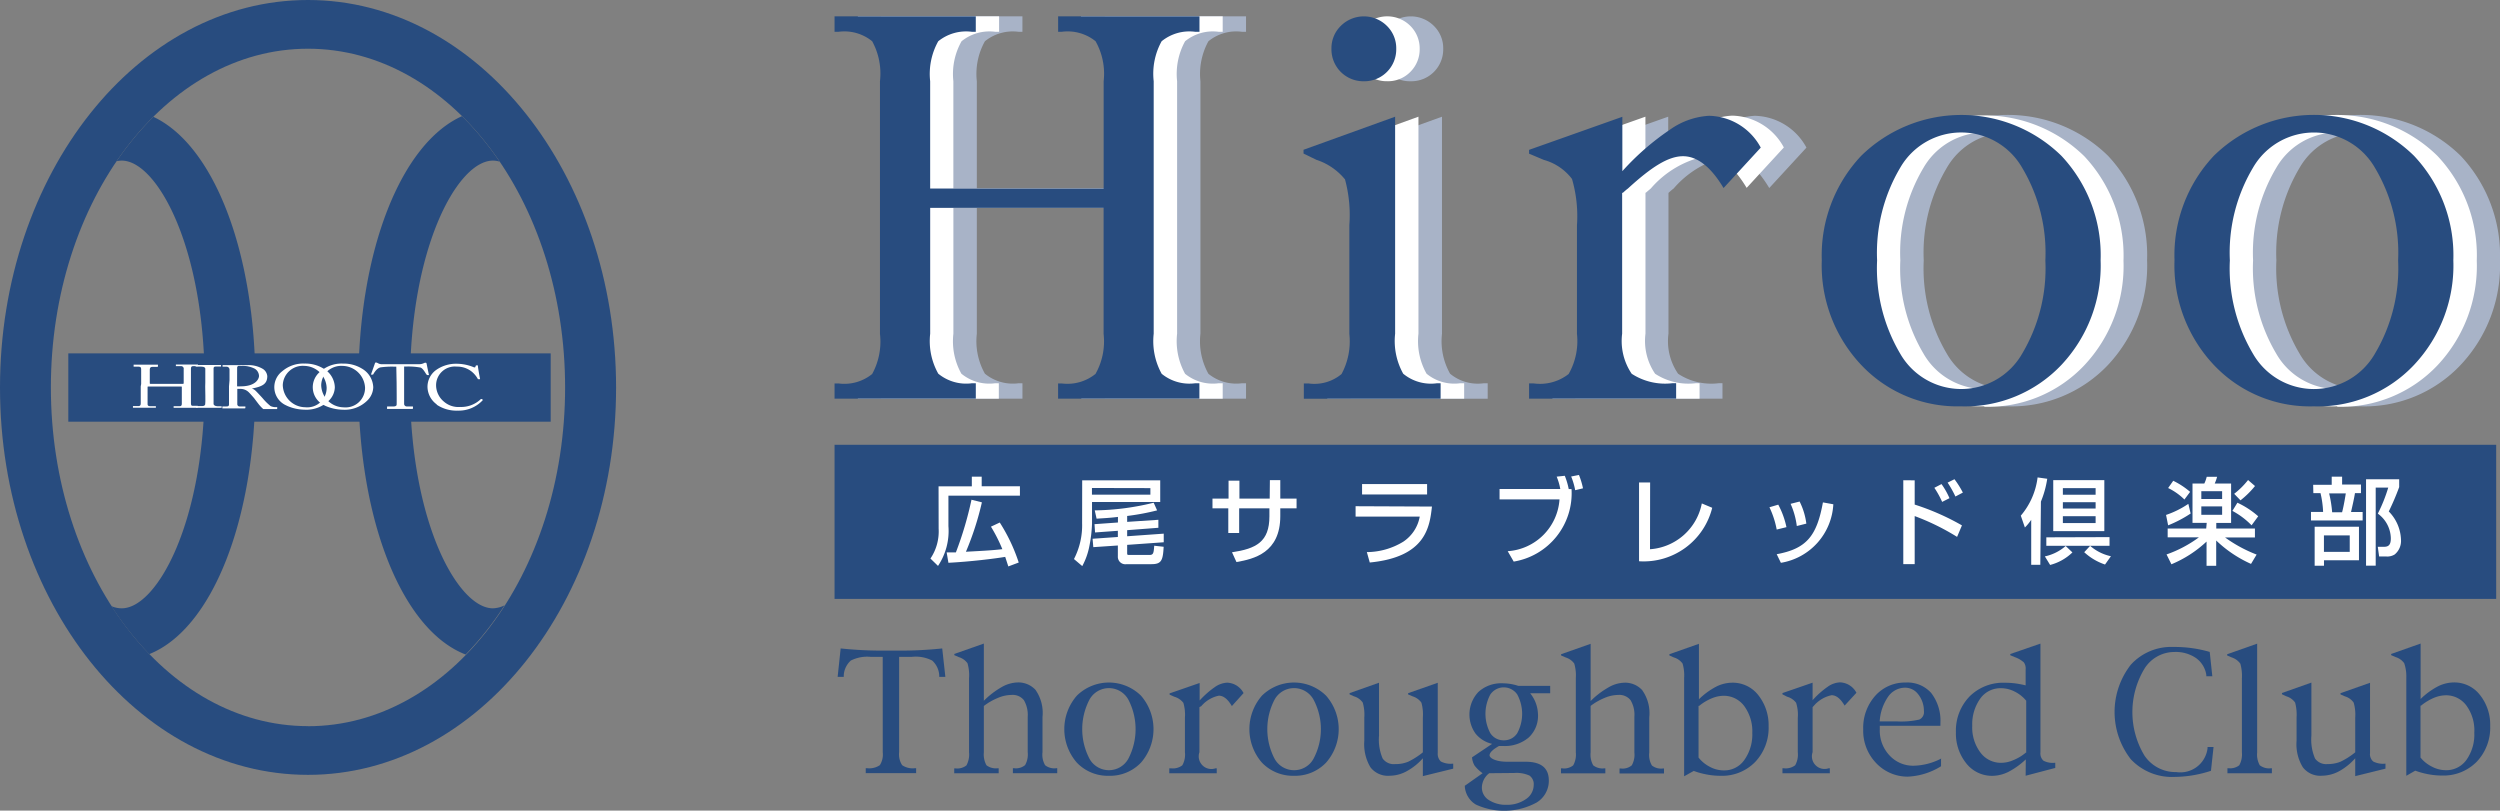 <svg xmlns="http://www.w3.org/2000/svg" width="96.115" height="31.164" viewBox="0 0 96.115 31.164">
  <rect x="0" y="0" width="96.115" height="31.164" fill="#808080" stroke="none"/>
  <g id="hiroo" transform="translate(-8036 1843)">
    <g id="グループ_4262" data-name="グループ 4262" transform="translate(7641 -1884.301)">
      <path id="パス_232" data-name="パス 232" d="M11.841,27.917c-5.466,0-9.885-5.829-9.885-13.02S6.375,1.873,11.841,1.873,21.726,7.7,21.726,14.9s-4.426,13.02-9.885,13.02M11.841,0C5.3,0,0,6.67,0,14.9S5.3,29.79,11.841,29.79,23.686,23.108,23.686,14.9,18.383,0,11.841,0" transform="translate(395 41.301)" fill="#284c7f"/>
      <rect id="長方形_1" data-name="長方形 1" width="18.546" height="2.626" transform="translate(397.626 54.887)" fill="#284c7f"/>
      <path id="パス_233" data-name="パス 233" d="M40.218,30.007a1.06,1.06,0,0,1-.466.124c-1.331,0-3.187-3.275-3.187-8.606s1.853-8.606,3.187-8.606a.853.853,0,0,1,.259.04,11.766,11.766,0,0,0-1.446-1.749c-2.327,1.044-3.984,5.132-3.984,10.315,0,5.3,1.713,9.455,4.124,10.383a12.024,12.024,0,0,0,1.5-1.9" transform="translate(374.197 34.557)" fill="#284c7f"/>
      <path id="パス_234" data-name="パス 234" d="M12.366,11.25a11.8,11.8,0,0,0-1.422,1.717.845.845,0,0,1,.2-.024c1.331,0,3.187,3.275,3.187,8.606s-1.853,8.606-3.187,8.606a.976.976,0,0,1-.4-.084A11.989,11.989,0,0,0,12.2,31.916c2.391-.956,4.08-5.1,4.08-10.359,0-5.156-1.622-9.227-3.928-10.3" transform="translate(388.539 34.533)" fill="#284c7f"/>
      <path id="パス_235" data-name="パス 235" d="M13.115,35.925v-.51c0-.124,0-.155-.139-.155h-.151v-.076h.936v.064s0,.02-.028.02h-.163c-.108,0-.124.04-.124.135v.5s0,.02.04.02h1.2c.048,0,.064,0,.064-.036v-.526a.1.1,0,0,0-.108-.12H14.45V35.18H15.3v.06h-.171c-.092,0-.1.04-.1.127v1.279c0,.135.032.12.127.12h.135v.056s0,.02-.028.02h-.9v-.06h.227c.076,0,.088-.044.088-.108v-.622c0-.028,0-.028-.072-.028h-1.2c-.036,0-.044,0-.044.024V36.7c0,.056.032.08.1.08h.219v.06H12.8v-.064h.211c.08,0,.088-.056.088-.116v-.641Z" transform="translate(387.312 20.137)" fill="#fff"/>
      <path id="パス_236" data-name="パス 236" d="M19.251,35.893v-.53c0-.036-.036-.08-.159-.08H18.88V35.22h.976v.06h-.175c-.064,0-.112,0-.112.068v1.375c0,.028.048.084.151.084h.159v.06H18.9V36.8h.2c.064,0,.131,0,.147-.068s0-.558,0-.685Z" transform="translate(383.642 20.113)" fill="#fff"/>
      <path id="パス_237" data-name="パス 237" d="M22.019,36.051a.772.772,0,0,0,.143,0c.586,0,.7-.3.7-.4a.339.339,0,0,0-.159-.275,1,1,0,0,0-.534-.108.327.327,0,0,0-.112,0,.092.092,0,0,0-.036.08Zm-.291-.235v-.4a.113.113,0,0,0-.12-.12h-.147v-.06h.952a1.072,1.072,0,0,1,.6.147.371.371,0,0,1,.167.275c0,.3-.183.4-.594.478h0a.347.347,0,0,1,.147.088c.036.032.267.279.291.311a2.084,2.084,0,0,0,.283.275.47.47,0,0,0,.231.04h.024v.056a.021.021,0,0,1-.024.02h-.51a1.087,1.087,0,0,1-.135-.135c-.028-.028-.2-.259-.215-.279s-.167-.191-.2-.223a.45.45,0,0,0-.351-.139.53.53,0,0,0-.1,0v.582a.086.086,0,0,0,.084.092h.227v.056s0,.02-.036.02h-.821c-.032,0-.028,0-.028-.02v-.056h.131c.072,0,.124,0,.124-.08v-.693Z" transform="translate(382.096 20.103)" fill="#fff"/>
      <path id="パス_238" data-name="パス 238" d="M28.482,36a.877.877,0,0,0-.857-.837.769.769,0,0,0-.829.737.873.873,0,0,0,.861.853A.745.745,0,0,0,28.482,36m-1.538.689a.766.766,0,0,1-.175-1.315,1.235,1.235,0,0,1,.869-.3,1.335,1.335,0,0,1,.721.191.857.857,0,0,1,.438.717.741.741,0,0,1-.239.526,1.235,1.235,0,0,1-.924.339,1.717,1.717,0,0,1-.689-.155" transform="translate(379.076 20.205)" fill="#fff"/>
      <path id="パス_239" data-name="パス 239" d="M32.2,36a.881.881,0,0,0-.857-.837.8.8,0,0,0-.51.139.761.761,0,0,0-.319.6.873.873,0,0,0,.861.853A.749.749,0,0,0,32.2,36m-1.542.689a.769.769,0,0,1-.171-1.315,1.223,1.223,0,0,1,.869-.3,1.335,1.335,0,0,1,.721.191.865.865,0,0,1,.438.717.745.745,0,0,1-.243.526,1.231,1.231,0,0,1-.924.339,1.745,1.745,0,0,1-.689-.155" transform="translate(376.835 20.206)" fill="#fff"/>
      <path id="パス_240" data-name="パス 240" d="M36.766,35.141h-.1a3.187,3.187,0,0,0-.506.028c-.143.032-.243.2-.287.279H35.79c.032-.084.143-.4.151-.422s0-.04.032-.04a.068.068,0,0,1,.04,0l.044.02a.291.291,0,0,0,.179.04h1.406a.371.371,0,0,0,.167-.032l.056-.024H37.9s.024,0,.032.04.064.327.092.434h-.072l-.024-.02c-.024-.02-.124-.227-.227-.267a2.618,2.618,0,0,0-.558-.04h-.076v1.434a.1.1,0,0,0,.108.1h.2c.032,0,.032,0,.032.028v.048s0,.02-.032.02h-.936c-.044,0-.028,0-.028-.024v-.044c0-.02,0-.028.024-.028h.235c.064,0,.1-.028.108-.056s0-.8,0-.853Z" transform="translate(373.47 20.256)" fill="#fff"/>
      <path id="パス_241" data-name="パス 241" d="M41.593,36.653a.849.849,0,0,1-.343-.673.8.8,0,0,1,.327-.637,1.323,1.323,0,0,1,.8-.243,1.725,1.725,0,0,1,.645.131.059.059,0,0,0,.064,0l.028-.068h.04c.04,0,.036,0,.036.04s.064.4.08.466v.024h-.08a.96.96,0,0,0-.251-.3.889.889,0,0,0-.558-.183.721.721,0,0,0-.8.733.825.825,0,0,0,.307.618.845.845,0,0,0,.618.2,1.092,1.092,0,0,0,.8-.307h.024l.044.024v.024a1.255,1.255,0,0,1-.956.4,1.363,1.363,0,0,1-.8-.219" transform="translate(370.185 20.186)" fill="#fff"/>
      <rect id="長方形_2" data-name="長方形 2" width="63.883" height="5.925" transform="translate(427.085 58.401)" fill="#284c7f"/>
      <path id="パス_242" data-name="パス 242" d="M82.563,62.9h-.47a1.4,1.4,0,0,0-.757.143.825.825,0,0,0-.271.566v.06H80.83l.116-1.092a15.4,15.4,0,0,0,1.634.084h.637a15.4,15.4,0,0,0,1.634-.084l.12,1.092h-.235v-.06a.825.825,0,0,0-.271-.566,1.379,1.379,0,0,0-.777-.143h-.494v3.665a.765.765,0,0,0,.116.5.717.717,0,0,0,.494.116h.044v.191H81.91v-.191h.048a.725.725,0,0,0,.494-.116.769.769,0,0,0,.112-.5Z" transform="translate(346.374 3.654)" fill="#284c7f"/>
      <path id="パス_243" data-name="パス 243" d="M93.219,64.494v1.785a.872.872,0,0,0,.1.5.6.6,0,0,0,.43.116h.04v.191H92.08V66.9h.052a.566.566,0,0,0,.418-.116.873.873,0,0,0,.1-.5V63.431a1.617,1.617,0,0,0-.06-.574.642.642,0,0,0-.331-.235l-.175-.076V62.5l1.135-.4v2.2a3.219,3.219,0,0,1,.685-.526,1.3,1.3,0,0,1,.614-.179.9.9,0,0,1,.685.283,1.546,1.546,0,0,1,.271,1.048v1.351a.8.8,0,0,0,.1.5.566.566,0,0,0,.426.116h.04v.191H94.335v-.191h.048a.55.55,0,0,0,.422-.12.829.829,0,0,0,.1-.5V64.921a1.116,1.116,0,0,0-.147-.645.546.546,0,0,0-.478-.2,1.343,1.343,0,0,0-.506.108,2.339,2.339,0,0,0-.554.315" transform="translate(339.606 3.943)" fill="#284c7f"/>
      <path id="パス_244" data-name="パス 244" d="M113.989,66.82v1.733a.486.486,0,0,0,.618.618h.048v.191H112.83v-.191h.068a.6.6,0,0,0,.434-.116.837.837,0,0,0,.1-.5V67.227a1.642,1.642,0,0,0-.06-.574.681.681,0,0,0-.351-.235l-.179-.08V66.29l1.155-.4v.673a3.487,3.487,0,0,1,.582-.514.9.9,0,0,1,.474-.171.741.741,0,0,1,.633.4l-.45.5c-.151-.259-.319-.4-.5-.4a1.2,1.2,0,0,0-.673.4Z" transform="translate(327.124 1.669)" fill="#284c7f"/>
      <path id="パス_245" data-name="パス 245" d="M122.282,69.232a.845.845,0,0,0,.741-.434,2.422,2.422,0,0,0,0-2.287.856.856,0,0,0-1.49,0,2.454,2.454,0,0,0,0,2.287.853.853,0,0,0,.745.434m0,.215a1.65,1.65,0,0,1-1.235-.506,1.96,1.96,0,0,1,0-2.574,1.757,1.757,0,0,1,2.466,0,1.948,1.948,0,0,1,0,2.574,1.641,1.641,0,0,1-1.231.506" transform="translate(322.473 1.68)" fill="#284c7f"/>
      <path id="パス_246" data-name="パス 246" d="M104.414,69.232a.853.853,0,0,0,.745-.434,2.454,2.454,0,0,0,0-2.287.853.853,0,0,0-1.486,0,2.454,2.454,0,0,0,0,2.287.853.853,0,0,0,.741.434m0,.215a1.642,1.642,0,0,1-1.231-.506,1.96,1.96,0,0,1,0-2.574,1.757,1.757,0,0,1,2.466,0,1.96,1.96,0,0,1,0,2.574,1.641,1.641,0,0,1-1.235.506" transform="translate(333.217 1.68)" fill="#284c7f"/>
      <path id="パス_247" data-name="パス 247" d="M133.047,68.791a2.279,2.279,0,0,1-.626.5,1.375,1.375,0,0,1-.649.171.845.845,0,0,1-.741-.327,1.729,1.729,0,0,1-.235-1.016v-.892a1.653,1.653,0,0,0-.06-.578.621.621,0,0,0-.335-.239l-.171-.076v-.048l1.132-.4v2.036a1.845,1.845,0,0,0,.139.877.526.526,0,0,0,.486.215,1.263,1.263,0,0,0,.49-.088,2.881,2.881,0,0,0,.57-.363V67.221a1.661,1.661,0,0,0-.056-.57.645.645,0,0,0-.331-.239l-.179-.076v-.048l1.139-.4v2.7a.4.4,0,0,0,.12.327.825.825,0,0,0,.446.084h.028v.191l-1.167.287Z" transform="translate(316.656 1.663)" fill="#284c7f"/>
      <path id="パス_248" data-name="パス 248" d="M142.86,68.135a.6.6,0,0,0,.518-.275,1.57,1.57,0,0,0,0-1.486.626.626,0,0,0-1.036,0,1.57,1.57,0,0,0,0,1.486.6.6,0,0,0,.518.275M142.3,69.4a.709.709,0,0,0-.283.55.562.562,0,0,0,.263.478,1.2,1.2,0,0,0,.681.187,1.255,1.255,0,0,0,.749-.219.657.657,0,0,0,.3-.546.4.4,0,0,0-.163-.359,1.2,1.2,0,0,0-.578-.1Zm-.255,0a1.467,1.467,0,0,1-.307-.291.753.753,0,0,1-.1-.319l.773-.518a1.148,1.148,0,0,1-.641-.4,1.263,1.263,0,0,1,.112-1.594,1.291,1.291,0,0,1,.924-.335,1.94,1.94,0,0,1,.614.1h1.223v.283h-.769a1.339,1.339,0,0,1,.3.8,1.136,1.136,0,0,1-.355.9,1.414,1.414,0,0,1-.988.327h-.155c-.239.135-.363.255-.363.359s.227.247.681.247h.705c.594,0,.892.239.892.725a.976.976,0,0,1-.466.841,2.606,2.606,0,0,1-2.339.08.881.881,0,0,1-.426-.721Z" transform="translate(309.955 1.628)" fill="#284c7f"/>
      <path id="パス_249" data-name="パス 249" d="M151.769,64.513V66.3a.837.837,0,0,0,.1.5.582.582,0,0,0,.426.116h.04v.191H150.63v-.191h.052a.55.55,0,0,0,.418-.116.841.841,0,0,0,.1-.5V63.449a1.618,1.618,0,0,0-.06-.562.641.641,0,0,0-.331-.235l-.175-.076v-.048l1.135-.4v2.2a3.235,3.235,0,0,1,.689-.526,1.275,1.275,0,0,1,.61-.179.888.888,0,0,1,.681.283,1.526,1.526,0,0,1,.275,1.048v1.351a.8.8,0,0,0,.1.5.566.566,0,0,0,.426.116h.04v.191h-1.709v-.191h.048a.55.55,0,0,0,.422-.12.829.829,0,0,0,.1-.5V64.939a1.088,1.088,0,0,0-.147-.645.55.55,0,0,0-.478-.2,1.342,1.342,0,0,0-.506.108,2.419,2.419,0,0,0-.554.315" transform="translate(304.384 3.925)" fill="#284c7f"/>
      <path id="パス_250" data-name="パス 250" d="M162.21,64.509V66.5a1.319,1.319,0,0,0,.438.359,1.12,1.12,0,0,0,.522.135.932.932,0,0,0,.8-.4,1.686,1.686,0,0,0,.307-1.04,1.642,1.642,0,0,0-.307-1.028.976.976,0,0,0-.8-.4,1.236,1.236,0,0,0-.458.1,1.937,1.937,0,0,0-.486.295m-.57,2.7V63.445a1.594,1.594,0,0,0-.06-.558.641.641,0,0,0-.335-.235l-.171-.076v-.048l1.135-.4v2.132a2.813,2.813,0,0,1,.657-.482,1.387,1.387,0,0,1,.614-.155,1.243,1.243,0,0,1,1.008.474,1.853,1.853,0,0,1,.4,1.2,1.9,1.9,0,0,1-.518,1.375,1.777,1.777,0,0,1-1.339.53,2.76,2.76,0,0,1-.51-.048,2.937,2.937,0,0,1-.51-.139Z" transform="translate(298.092 3.925)" fill="#284c7f"/>
      <path id="パス_251" data-name="パス 251" d="M173.159,66.8v1.733a.486.486,0,0,0,.618.618h.044v.191H172v-.191h.052a.6.6,0,0,0,.438-.116.837.837,0,0,0,.1-.5V67.209a1.514,1.514,0,0,0-.064-.574.649.649,0,0,0-.347-.235L172,66.308V66.26l1.159-.4v.673a3.326,3.326,0,0,1,.578-.514.884.884,0,0,1,.474-.171.741.741,0,0,1,.633.4l-.454.494c-.151-.259-.319-.4-.5-.4a1.223,1.223,0,0,0-.677.4Z" transform="translate(291.528 1.687)" fill="#284c7f"/>
      <path id="パス_252" data-name="パス 252" d="M180.422,67.351h.645a3.187,3.187,0,0,0,.873-.068.311.311,0,0,0,.183-.327,1.028,1.028,0,0,0-.219-.645.626.626,0,0,0-.51-.255.8.8,0,0,0-.653.355,1.86,1.86,0,0,0-.319.952m2.359,1.43v.283a2.614,2.614,0,0,1-1.291.4,1.665,1.665,0,0,1-1.219-.538,1.793,1.793,0,0,1-.482-1.283,1.849,1.849,0,0,1,.462-1.287,1.526,1.526,0,0,1,1.171-.51,1.223,1.223,0,0,1,.98.4,1.749,1.749,0,0,1,.355,1.163v.1h-2.331v.147a1.383,1.383,0,0,0,.371.988,1.231,1.231,0,0,0,.928.4,2.39,2.39,0,0,0,1.076-.283" transform="translate(286.844 1.684)" fill="#284c7f"/>
      <path id="パス_253" data-name="パス 253" d="M191.44,66.309V64.317a1.327,1.327,0,0,0-.442-.351,1.139,1.139,0,0,0-.526-.131.952.952,0,0,0-.8.4,1.7,1.7,0,0,0-.307,1.044,1.594,1.594,0,0,0,.311,1.024.976.976,0,0,0,.8.4,1.151,1.151,0,0,0,.462-.1,1.745,1.745,0,0,0,.486-.291m0,.259a2.932,2.932,0,0,1-.657.474,1.426,1.426,0,0,1-.622.159,1.259,1.259,0,0,1-1.008-.478,1.829,1.829,0,0,1-.4-1.2,1.888,1.888,0,0,1,.526-1.375,1.825,1.825,0,0,1,1.355-.526,3.373,3.373,0,0,1,.4.024q.2.028.4.076v-.614a.4.4,0,0,0-.068-.267,1,1,0,0,0-.339-.2l-.183-.076v-.048l1.159-.4v4.183a.374.374,0,0,0,.116.319.773.773,0,0,0,.43.08h.024V66.9l-1.139.3Z" transform="translate(281.46 3.925)" fill="#284c7f"/>
      <path id="パス_254" data-name="パス 254" d="M207.755,67.188a4.582,4.582,0,0,1-1.391.235,2.175,2.175,0,0,1-1.689-.677,2.956,2.956,0,0,1,0-3.638,2.1,2.1,0,0,1,1.638-.681,4.837,4.837,0,0,1,1.394.191l.1.936h-.231V63.5a.976.976,0,0,0-.4-.649,1.378,1.378,0,0,0-.829-.231,1.359,1.359,0,0,0-1.151.645,3.239,3.239,0,0,0,0,3.335,1.438,1.438,0,0,0,1.227.637,1.052,1.052,0,0,0,1.2-.912v-.052h.231Z" transform="translate(272.248 3.747)" fill="#284c7f"/>
      <path id="パス_255" data-name="パス 255" d="M216.065,62.11v4.175a.84.84,0,0,0,.1.5.582.582,0,0,0,.426.116h.04v.191h-1.709V66.9h.056a.558.558,0,0,0,.4-.116.872.872,0,0,0,.1-.5V63.445a1.721,1.721,0,0,0-.06-.566.665.665,0,0,0-.331-.239l-.175-.076v-.048Z" transform="translate(265.714 3.937)" fill="#284c7f"/>
      <path id="パス_256" data-name="パス 256" d="M223.017,68.784a2.327,2.327,0,0,1-.622.5,1.418,1.418,0,0,1-.657.171.841.841,0,0,1-.737-.327,1.7,1.7,0,0,1-.239-1.016v-.892a1.805,1.805,0,0,0-.056-.578.642.642,0,0,0-.335-.239l-.171-.08v-.048l1.132-.4v2.04a1.845,1.845,0,0,0,.139.877.522.522,0,0,0,.482.215,1.3,1.3,0,0,0,.494-.088,2.881,2.881,0,0,0,.57-.363V67.215a1.626,1.626,0,0,0-.06-.57.626.626,0,0,0-.331-.239l-.175-.076v-.048l1.135-.4v2.7a.375.375,0,0,0,.124.327.825.825,0,0,0,.446.084h.024v.191l-1.163.287Z" transform="translate(262.532 1.669)" fill="#284c7f"/>
      <path id="パス_257" data-name="パス 257" d="M231.867,64.491v1.992a1.319,1.319,0,0,0,.442.351,1.147,1.147,0,0,0,.526.135.948.948,0,0,0,.8-.4,1.685,1.685,0,0,0,.3-1.04,1.618,1.618,0,0,0-.3-1.04.968.968,0,0,0-.8-.4,1.235,1.235,0,0,0-.458.1,2.084,2.084,0,0,0-.486.295m-.57,2.7V63.427a1.594,1.594,0,0,0-.08-.57.629.629,0,0,0-.327-.235l-.175-.076V62.5l1.132-.4v2.132a2.812,2.812,0,0,1,.657-.482,1.4,1.4,0,0,1,.618-.155,1.243,1.243,0,0,1,1,.474,1.833,1.833,0,0,1,.4,1.2,1.9,1.9,0,0,1-.518,1.375,1.789,1.789,0,0,1-1.339.53,2.788,2.788,0,0,1-.514-.048,3.036,3.036,0,0,1-.51-.139Z" transform="translate(256.192 3.943)" fill="#284c7f"/>
      <path id="パス_258" data-name="パス 258" d="M88.689,8.943V13.78A2.547,2.547,0,0,0,89,15.318a1.69,1.69,0,0,0,1.3.367h.143v.594H85v-.586h.155a1.7,1.7,0,0,0,1.295-.363,2.583,2.583,0,0,0,.3-1.542V4.074a2.613,2.613,0,0,0-.3-1.538,1.691,1.691,0,0,0-1.295-.363H85V1.58h5.442v.594H90.3a1.707,1.707,0,0,0-1.3.363,2.572,2.572,0,0,0-.311,1.538V8.2h6.67V4.074a2.568,2.568,0,0,0-.311-1.538,1.712,1.712,0,0,0-1.3-.363h-.139V1.58h5.43v.594h-.151a1.691,1.691,0,0,0-1.295.363,2.609,2.609,0,0,0-.307,1.538V13.78a2.56,2.56,0,0,0,.307,1.542,1.7,1.7,0,0,0,1.295.363h.151v.594h-5.43v-.586h.159a1.723,1.723,0,0,0,1.3-.367,2.542,2.542,0,0,0,.311-1.538V8.943Z" transform="translate(343.866 40.35)" fill="#a8b3c7"/>
      <path id="パス_259" data-name="パス 259" d="M132.6,4.074a1.212,1.212,0,0,1-1.235-1.247,1.2,1.2,0,0,1,.363-.881,1.255,1.255,0,0,1,1.773,0,1.2,1.2,0,0,1,.359.881,1.225,1.225,0,0,1-1.247,1.247m1.2,1.363V13.78a2.547,2.547,0,0,0,.311,1.538,1.668,1.668,0,0,0,1.291.367h.155v.594h-5.271v-.586h.187a1.639,1.639,0,0,0,1.267-.363,2.621,2.621,0,0,0,.3-1.542V9.608a5.251,5.251,0,0,0-.167-1.761,2.374,2.374,0,0,0-1.1-.753l-.5-.239V6.708Z" transform="translate(316.626 40.351)" fill="#a8b3c7"/>
      <path id="パス_260" data-name="パス 260" d="M155.574,14.122v5.426a2.206,2.206,0,0,0,.371,1.542,2.321,2.321,0,0,0,1.562.363h.143v.594h-5.662v-.586h.171A1.792,1.792,0,0,0,153.5,21.1a2.534,2.534,0,0,0,.315-1.542V15.381a5.017,5.017,0,0,0-.191-1.785,2.012,2.012,0,0,0-1.076-.733l-.57-.239v-.147l3.586-1.271V13.3a9.908,9.908,0,0,1,1.829-1.594,2.869,2.869,0,0,1,1.494-.534,2.315,2.315,0,0,1,1.992,1.223l-1.43,1.554c-.478-.8-1-1.223-1.562-1.223a3.77,3.77,0,0,0-2.116,1.243c-.028.02-.1.076-.2.171" transform="translate(303.572 34.581)" fill="#a8b3c7"/>
      <path id="パス_261" data-name="パス 261" d="M185.639,21.628a2.705,2.705,0,0,0,2.351-1.359,6.422,6.422,0,0,0,.892-3.586,6.375,6.375,0,0,0-.892-3.562,2.705,2.705,0,0,0-4.689,0,6.375,6.375,0,0,0-.888,3.562,6.423,6.423,0,0,0,.888,3.586,2.7,2.7,0,0,0,2.339,1.359m0,.665a5.076,5.076,0,0,1-3.845-1.594,5.578,5.578,0,0,1-1.51-4.024,5.578,5.578,0,0,1,1.51-4.012,5.5,5.5,0,0,1,7.705,0,5.578,5.578,0,0,1,1.5,4.012,5.578,5.578,0,0,1-1.5,4.024,5.108,5.108,0,0,1-3.861,1.594" transform="translate(286.547 34.63)" fill="#a8b3c7"/>
      <path id="パス_262" data-name="パス 262" d="M219.683,21.629a2.705,2.705,0,0,0,2.347-1.359,6.423,6.423,0,0,0,.892-3.585,6.375,6.375,0,0,0-.892-3.562,2.705,2.705,0,0,0-4.689,0,6.375,6.375,0,0,0-.892,3.562,6.423,6.423,0,0,0,.892,3.586,2.693,2.693,0,0,0,2.343,1.359m0,.665a5.072,5.072,0,0,1-3.849-1.594,5.578,5.578,0,0,1-1.51-4.024,5.578,5.578,0,0,1,1.51-4.012,5.494,5.494,0,0,1,7.7,0,5.578,5.578,0,0,1,1.51,4.012,5.578,5.578,0,0,1-1.51,4.024,5.072,5.072,0,0,1-3.849,1.594" transform="translate(266.069 34.628)" fill="#a8b3c7"/>
      <path id="パス_263" data-name="パス 263" d="M86.453,8.943V13.78a2.553,2.553,0,0,0,.307,1.538,1.69,1.69,0,0,0,1.3.367H88.2v.594H82.78v-.586h.147a1.685,1.685,0,0,0,1.295-.363,2.607,2.607,0,0,0,.307-1.542V4.074a2.545,2.545,0,0,0-.307-1.538,1.691,1.691,0,0,0-1.295-.363H82.78V1.58h5.43v.594h-.143a1.707,1.707,0,0,0-1.3.363,2.565,2.565,0,0,0-.315,1.538V8.2h6.666V4.074A2.532,2.532,0,0,0,92.8,2.536a1.7,1.7,0,0,0-1.3-.363h-.143V1.58h5.45v.594h-.151a1.69,1.69,0,0,0-1.295.363,2.609,2.609,0,0,0-.307,1.538V13.78a2.59,2.59,0,0,0,.307,1.542,1.69,1.69,0,0,0,1.295.363h.151v.594H91.37v-.586h.143a1.7,1.7,0,0,0,1.3-.367,2.565,2.565,0,0,0,.315-1.538V8.943Z" transform="translate(345.201 40.35)" fill="#fff"/>
      <path id="パス_264" data-name="パス 264" d="M130.359,4.073a1.225,1.225,0,0,1-1.247-1.247,1.2,1.2,0,0,1,.359-.881,1.259,1.259,0,0,1,1.777,0,1.223,1.223,0,0,1,.359.881,1.219,1.219,0,0,1-.359.888,1.2,1.2,0,0,1-.888.359m1.2,1.363v8.343a2.547,2.547,0,0,0,.311,1.538,1.679,1.679,0,0,0,1.295.367h.151v.594h-5.263v-.586h.191a1.618,1.618,0,0,0,1.259-.363,2.639,2.639,0,0,0,.307-1.542V9.608a5.208,5.208,0,0,0-.171-1.761,2.37,2.37,0,0,0-1.1-.753l-.49-.239V6.707Z" transform="translate(317.974 40.351)" fill="#fff"/>
      <path id="パス_265" data-name="パス 265" d="M153.366,14.122v5.426a2.242,2.242,0,0,0,.371,1.542,2.344,2.344,0,0,0,1.562.363h.147v.594h-5.658v-.586h.171A1.792,1.792,0,0,0,151.3,21.1a2.534,2.534,0,0,0,.315-1.542V15.381a5.152,5.152,0,0,0-.187-1.785,2.06,2.06,0,0,0-1.084-.733l-.566-.239v-.147l3.586-1.271V13.3A9.789,9.789,0,0,1,155.2,11.7a2.845,2.845,0,0,1,1.494-.534,2.311,2.311,0,0,1,1.992,1.223l-1.43,1.554c-.478-.8-1-1.223-1.562-1.223a3.8,3.8,0,0,0-2.12,1.243l-.2.171" transform="translate(304.896 34.581)" fill="#fff"/>
      <path id="パス_266" data-name="パス 266" d="M183.37,21.652a2.717,2.717,0,0,0,2.351-1.359,6.454,6.454,0,0,0,.888-3.586,6.427,6.427,0,0,0-.888-3.562,2.709,2.709,0,0,0-4.693,0,6.375,6.375,0,0,0-.892,3.562,6.423,6.423,0,0,0,.892,3.586,2.7,2.7,0,0,0,2.343,1.359m0,.665a5.08,5.08,0,0,1-3.849-1.594A5.578,5.578,0,0,1,178,16.716a5.578,5.578,0,0,1,1.51-4.012,5.5,5.5,0,0,1,7.7,0,5.578,5.578,0,0,1,1.506,4.012,5.578,5.578,0,0,1-1.506,4.024,5.084,5.084,0,0,1-3.853,1.594" transform="translate(287.924 34.605)" fill="#fff"/>
      <path id="パス_267" data-name="パス 267" d="M217.429,21.628a2.705,2.705,0,0,0,2.347-1.359,6.374,6.374,0,0,0,.892-3.585,6.375,6.375,0,0,0-.892-3.562,2.7,2.7,0,0,0-4.685,0,6.375,6.375,0,0,0-.892,3.562,6.422,6.422,0,0,0,.892,3.586,2.693,2.693,0,0,0,2.339,1.359m0,.665a5.072,5.072,0,0,1-3.845-1.594,5.578,5.578,0,0,1-1.51-4.024,5.578,5.578,0,0,1,1.51-4.012,5.5,5.5,0,0,1,7.7,0,5.578,5.578,0,0,1,1.514,4.028,5.578,5.578,0,0,1-1.51,4.024,5.1,5.1,0,0,1-3.857,1.594" transform="translate(267.423 34.629)" fill="#fff"/>
      <path id="パス_268" data-name="パス 268" d="M84.207,8.943V13.78a2.547,2.547,0,0,0,.311,1.538,1.69,1.69,0,0,0,1.3.367h.143v.594H80.53v-.586h.151a1.7,1.7,0,0,0,1.295-.363,2.583,2.583,0,0,0,.3-1.542V4.074a2.582,2.582,0,0,0-.3-1.538,1.7,1.7,0,0,0-1.295-.363H80.53V1.58h5.43v.594h-.143a1.707,1.707,0,0,0-1.3.363,2.572,2.572,0,0,0-.311,1.538V8.2h6.67V4.074a2.538,2.538,0,0,0-.311-1.538,1.712,1.712,0,0,0-1.3-.363h-.139V1.58h5.434v.594H94.4a1.691,1.691,0,0,0-1.295.363A2.578,2.578,0,0,0,92.8,4.074V13.78a2.59,2.59,0,0,0,.307,1.542,1.684,1.684,0,0,0,1.295.363h.155v.594H89.124v-.586h.139a1.717,1.717,0,0,0,1.3-.367,2.542,2.542,0,0,0,.311-1.538V8.943Z" transform="translate(346.555 40.35)" fill="#284c7f"/>
      <path id="パス_269" data-name="パス 269" d="M128.109,4.074a1.225,1.225,0,0,1-1.247-1.247,1.2,1.2,0,0,1,.359-.881,1.255,1.255,0,0,1,1.773,0,1.2,1.2,0,0,1,.359.881,1.225,1.225,0,0,1-1.243,1.247m1.2,1.363V13.78a2.577,2.577,0,0,0,.311,1.538,1.673,1.673,0,0,0,1.295.367h.143v.594H125.8v-.586h.187a1.623,1.623,0,0,0,1.263-.363,2.646,2.646,0,0,0,.3-1.542V9.608a5.251,5.251,0,0,0-.167-1.761,2.374,2.374,0,0,0-1.1-.753l-.494-.239V6.708Z" transform="translate(319.327 40.351)" fill="#284c7f"/>
      <path id="パス_270" data-name="パス 270" d="M151.128,14.122v5.426a2.246,2.246,0,0,0,.367,1.542,2.357,2.357,0,0,0,1.566.363h.143v.594H147.55v-.586h.179a1.785,1.785,0,0,0,1.343-.363,2.557,2.557,0,0,0,.319-1.542V15.381A5.116,5.116,0,0,0,149.2,13.6a2.044,2.044,0,0,0-1.084-.733l-.566-.239v-.147l3.586-1.271V13.3a9.909,9.909,0,0,1,1.829-1.594,2.881,2.881,0,0,1,1.5-.534,2.307,2.307,0,0,1,1.992,1.223l-1.43,1.554c-.478-.8-1-1.223-1.558-1.223s-1.2.4-2.12,1.243c-.028.02-.1.076-.2.171" transform="translate(306.237 34.581)" fill="#284c7f"/>
      <path id="パス_271" data-name="パス 271" d="M181.143,21.628a2.7,2.7,0,0,0,2.347-1.359,6.423,6.423,0,0,0,.892-3.586,6.375,6.375,0,0,0-.892-3.562,2.705,2.705,0,0,0-4.689,0,6.427,6.427,0,0,0-.888,3.562,6.454,6.454,0,0,0,.888,3.586,2.705,2.705,0,0,0,2.343,1.359m0,.665A5.072,5.072,0,0,1,177.3,20.7a5.578,5.578,0,0,1-1.514-4.024,5.578,5.578,0,0,1,1.514-4.012,5.5,5.5,0,0,1,7.7,0,5.578,5.578,0,0,1,1.506,4.012A5.578,5.578,0,0,1,185,20.7a5.1,5.1,0,0,1-3.857,1.594" transform="translate(289.254 34.629)" fill="#284c7f"/>
      <path id="パス_272" data-name="パス 272" d="M215.179,21.629a2.709,2.709,0,0,0,2.351-1.359,6.422,6.422,0,0,0,.892-3.586,6.375,6.375,0,0,0-.892-3.562,2.705,2.705,0,0,0-4.689,0,6.375,6.375,0,0,0-.888,3.562,6.422,6.422,0,0,0,.888,3.586,2.7,2.7,0,0,0,2.339,1.359m0,.665a5.076,5.076,0,0,1-3.845-1.594,5.578,5.578,0,0,1-1.51-4.024,5.578,5.578,0,0,1,1.51-4.012,5.494,5.494,0,0,1,7.7,0,5.578,5.578,0,0,1,1.51,4.012,5.578,5.578,0,0,1-1.51,4.024,5.076,5.076,0,0,1-3.853,1.594" transform="translate(268.776 34.629)" fill="#284c7f"/>
      <path id="パス_273" data-name="パス 273" d="M92.782,49.45c-.036-.108-.044-.139-.12-.367-.434.072-1.339.183-2.183.227l-.068-.4h.355a13.522,13.522,0,0,0,.6-2.024l.4.1a11.29,11.29,0,0,1-.614,1.9c.466-.028.984-.048,1.4-.1a5.994,5.994,0,0,0-.438-.865l.339-.159a6.705,6.705,0,0,1,.729,1.538ZM90.1,46.371h1.279V46h.379v.367h1.47v.363H90.479V47.9a2.414,2.414,0,0,1-.4,1.53l-.291-.283a1.869,1.869,0,0,0,.315-1.151Z" transform="translate(340.984 13.628)" fill="#fff"/>
      <path id="パス_274" data-name="パス 274" d="M105.317,47.756c-.311.04-.586.052-.821.068l-.072-.319a9.881,9.881,0,0,0,2.267-.295l.131.295a9.276,9.276,0,0,1-1.151.215v.227l1.2-.08v.307l-1.2.092V48.5l1.406-.1v.331l-1.406.1v.3c0,.084,0,.088.1.088h.757c.151,0,.163-.072.183-.355l.363.04c-.028.518-.08.669-.466.669h-.964a.287.287,0,0,1-.331-.3v-.418l-.944.064-.028-.323.972-.068V48.29l-.877.064-.02-.319.9-.064Zm-1-1.112V46.9h2.247v-.251Zm-.375-.295h3v.833h-2.622v.833a5.356,5.356,0,0,1-.116.932,2.661,2.661,0,0,1-.259.7l-.319-.271A2.825,2.825,0,0,0,103.939,48Z" transform="translate(332.664 13.418)" fill="#fff"/>
      <path id="パス_275" data-name="パス 275" d="M119.207,46.33h.4v.709h.626v.375h-.626v.3c0,1.41-1.016,1.649-1.685,1.765l-.171-.375c.928-.139,1.438-.4,1.438-1.383v-.307h-1.163v.948h-.418v-.948H117v-.375h.618V46.35h.418v.689H119.2Z" transform="translate(324.615 13.43)" fill="#fff"/>
      <path id="パス_276" data-name="パス 276" d="M133.559,46.71v.4h-2.5v-.4Zm.187.865c-.088.773-.223,1.94-2.391,2.151l-.112-.4a2.713,2.713,0,0,0,1.4-.4,1.466,1.466,0,0,0,.633-.964H130.81v-.4Z" transform="translate(316.307 13.201)" fill="#fff"/>
      <path id="パス_277" data-name="パス 277" d="M147.608,46.416a2.662,2.662,0,0,0-.155-.526l.3-.06a3.023,3.023,0,0,1,.155.514Zm-.4-.554a2.742,2.742,0,0,1,.151.51h.108a2.661,2.661,0,0,1-2.223,2.789l-.231-.4a2.139,2.139,0,0,0,1.992-1.992H144.7v-.4h2.335a2.39,2.39,0,0,0-.139-.474Z" transform="translate(307.952 13.731)" fill="#fff"/>
      <path id="パス_278" data-name="パス 278" d="M158.582,49.126a2.184,2.184,0,0,0,1.992-1.761l.4.167a2.715,2.715,0,0,1-2.813,2.056V46.56h.426Z" transform="translate(299.854 13.291)" fill="#fff"/>
      <path id="パス_279" data-name="パス 279" d="M171.8,49.34a3.009,3.009,0,0,0-.239-.853l.347-.088a2.649,2.649,0,0,1,.259.849Zm-.773,1.084c1.147-.211,1.542-.7,1.777-1.992l.4.072a2.408,2.408,0,0,1-2.016,2.251Zm0-.948a3.474,3.474,0,0,0-.279-.857l.339-.1a3.231,3.231,0,0,1,.315.865Z" transform="translate(292.28 12.184)" fill="#fff"/>
      <path id="パス_280" data-name="パス 280" d="M185.664,46.9a4.028,4.028,0,0,0-.3-.534l.263-.131a3.422,3.422,0,0,1,.323.514Zm-.51.207a3.505,3.505,0,0,0-.3-.542l.275-.143a2.881,2.881,0,0,1,.307.542Zm-1.056-.829v.932a9.4,9.4,0,0,1,1.817.8l-.187.442a9.06,9.06,0,0,0-1.63-.8V49.5h-.438V46.274Z" transform="translate(284.514 13.49)" fill="#fff"/>
      <path id="パス_281" data-name="パス 281" d="M197.665,48.7a1.789,1.789,0,0,0,.8.4l-.227.319a2.223,2.223,0,0,1-.8-.474Zm-1.048-1.139v.263h1.259v-.263Zm0-.538v.243h1.259v-.243Zm0-.542v.255h1.259v-.255Zm1.594-.307v1.96h-1.964v-1.96Zm.2,2.191V48.7h-2.43v-.327Zm-2.486.741a1.789,1.789,0,0,0,.8-.4l.259.247a1.92,1.92,0,0,1-.857.482Zm-.175.323H195.4V47.7a1.908,1.908,0,0,1-.243.295L195,47.54a2.789,2.789,0,0,0,.645-1.47l.371.052a3.786,3.786,0,0,1-.243.877Z" transform="translate(277.692 13.586)" fill="#fff"/>
      <path id="パス_282" data-name="パス 282" d="M212.438,46.365a3.47,3.47,0,0,1-.558.55l-.243-.251a3.048,3.048,0,0,0,.534-.53Zm-.677.641a3.327,3.327,0,0,1,.8.522l-.255.347a3.008,3.008,0,0,0-.737-.554Zm-1.387.143v.323h.8v-.323Zm0-.586v.3h.8v-.3Zm-1.08-.4a3,3,0,0,1,.649.426l-.219.295a2.323,2.323,0,0,0-.626-.442Zm1.287,1.618h-.546V46.269h.454a1.248,1.248,0,0,0,.092-.259h.4a1.832,1.832,0,0,1-.092.259h.63v1.514h-.57V48h1.486v.343h-1.147A5.3,5.3,0,0,0,212.5,49l-.215.359a4.69,4.69,0,0,1-1.339-.9v.972h-.371V48.5a4.486,4.486,0,0,1-1.351.873l-.187-.378a4.709,4.709,0,0,0,1.243-.657h-1.2V48h1.482Zm-.618-.359a4.707,4.707,0,0,1-.865.454l-.08-.4a3.538,3.538,0,0,0,.857-.426Z" transform="translate(269.258 13.622)" fill="#fff"/>
      <path id="パス_283" data-name="パス 283" d="M226.391,46.1V46.4a9.718,9.718,0,0,1-.4.936,1.625,1.625,0,0,1,.47,1.1.673.673,0,0,1-.243.554.534.534,0,0,1-.339.076h-.259l-.052-.371h.239c.167,0,.263-.064.263-.327a1.2,1.2,0,0,0-.5-.948,5.953,5.953,0,0,0,.4-1h-.482v3h-.371V46.1Zm-2.693.542a4.743,4.743,0,0,1,.116.725h.382c.076-.287.127-.637.143-.725Zm-.2,1.614v.633h.992v-.633Zm1.347-.331v1.287H223.5v.211h-.359v-1.5Zm-1.761-1.614h.713V46h.4v.3h.725v.331h-.231c-.032.207-.1.5-.151.725h.446v.327H223v-.327h.466a3.734,3.734,0,0,0-.1-.725h-.275Z" transform="translate(260.848 13.628)" fill="#fff"/>
    </g>
  </g>
</svg>
